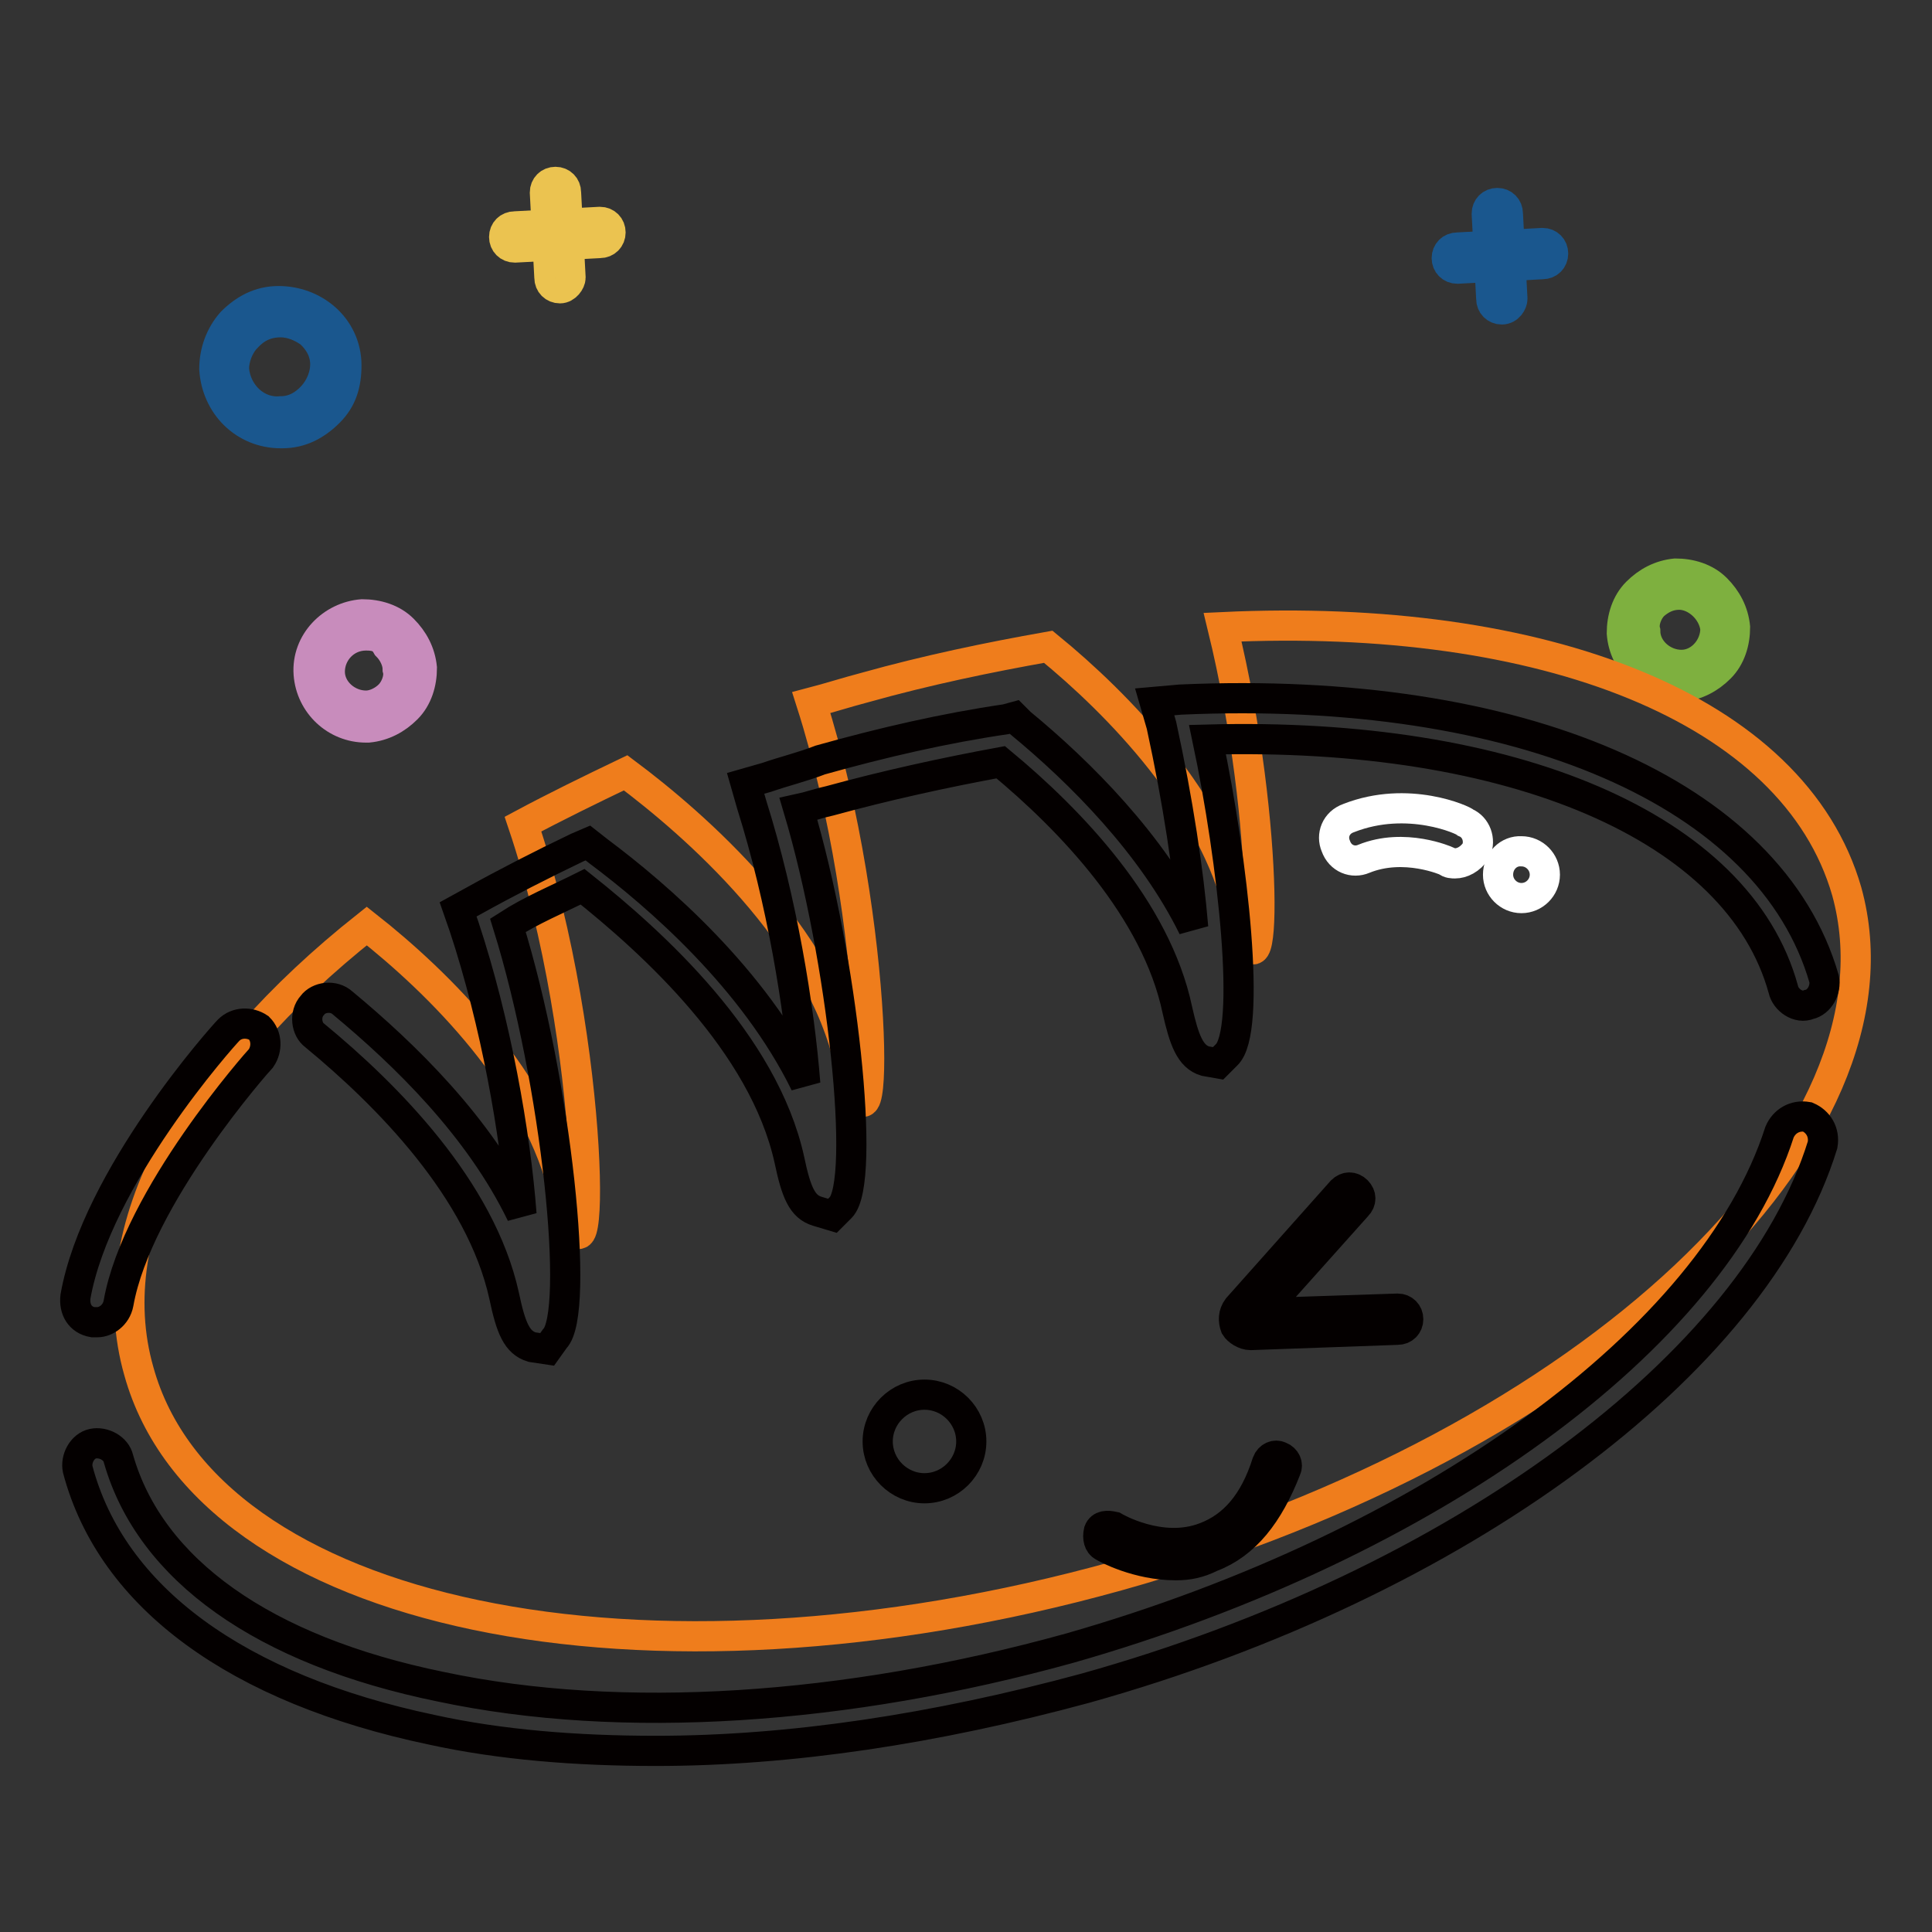 <?xml version="1.0" encoding="utf-8"?>
<!-- Svg Vector Icons : http://www.onlinewebfonts.com/icon -->
<!DOCTYPE svg PUBLIC "-//W3C//DTD SVG 1.1//EN" "http://www.w3.org/Graphics/SVG/1.1/DTD/svg11.dtd">
<svg version="1.1" xmlns="http://www.w3.org/2000/svg" xmlns:xlink="http://www.w3.org/1999/xlink" x="0px" y="0px" viewBox="0 0 256 256" enable-background="new 0 0 256 256" xml:space="preserve">
<rect x="0" y="0" width="256" height="256" fill="#333333" stroke="none"/>
<g> <path stroke-width="4" fill-opacity="0" stroke="#1a578e"  d="M37.2,57.4c-4.8,0-8.5-3.7-8.8-8.5c0-2.3,0.8-4.5,2.3-6.2c1.7-1.7,3.7-2.8,6.2-2.8c2.3,0,4.5,0.8,6.2,2.3 s2.8,3.7,2.8,6.2s-0.6,4.5-2.3,6.2c-1.7,1.7-3.7,2.8-6.2,2.8H37.2z M37.2,42.7C37.2,42.7,36.9,42.7,37.2,42.7c-2,0-3.4,0.8-4.5,2 c-1.1,1.1-1.7,2.8-1.7,4.2c0.3,3.4,3.1,5.9,6.2,5.6c1.7,0,3.1-0.8,4.2-2s1.7-2.8,1.7-4.2c0-1.7-0.8-3.1-2-4.2 C40,43.3,38.6,42.7,37.2,42.7z M193.1,35.6c-0.8,0-1.4-0.6-1.4-1.4c0-0.8,0.6-1.4,1.4-1.4l11.3-0.6c0.8,0,1.4,0.6,1.4,1.4 s-0.6,1.4-1.4,1.4L193.1,35.6z"/> <path stroke-width="4" fill-opacity="0" stroke="#1a578e"  d="M199,41c-0.8,0-1.4-0.6-1.4-1.4l-0.6-11.3c0-0.8,0.6-1.4,1.4-1.4s1.4,0.6,1.4,1.4l0.6,11.3 C200.4,40.1,199.9,41,199,41z"/> <path stroke-width="4" fill-opacity="0" stroke="#7eb03f"  d="M222.5,91c-4,0-7.3-3.1-7.6-7.1c0-2,0.6-4,2-5.4c1.4-1.4,3.1-2.3,5.1-2.5c2,0,4,0.6,5.4,2s2.3,3.1,2.5,5.1 c0,2-0.6,4-2,5.4s-3.1,2.3-5.1,2.5H222.5z M222.5,78.8C222.2,78.8,222.2,78.8,222.5,78.8c-1.4,0-2.5,0.6-3.4,1.4 c-0.8,0.8-1.4,2.3-1.1,3.4c0,2.5,2.3,4.5,4.8,4.5c2.5,0,4.5-2.3,4.5-4.8C227,80.8,224.7,78.8,222.5,78.8L222.5,78.8z"/> <path stroke-width="4" fill-opacity="0" stroke="#ebc350"  d="M68.2,32.8c-0.8,0-1.4-0.6-1.4-1.4s0.6-1.4,1.4-1.4l11.3-0.6c0.8,0,1.4,0.6,1.4,1.4s-0.6,1.4-1.4,1.4 L68.2,32.8z"/> <path stroke-width="4" fill-opacity="0" stroke="#ebc350"  d="M74.2,38.2c-0.8,0-1.4-0.6-1.4-1.4l-0.6-11.3c0-0.8,0.6-1.4,1.4-1.4c0.8,0,1.4,0.6,1.4,1.4l0.6,11.3 C75.6,37.3,75,38.2,74.2,38.2z"/> <path stroke-width="4" fill-opacity="0" stroke="#c88cbc"  d="M48.5,96.4c-4,0-7.3-3.1-7.6-7.1c-0.3-4.2,3.1-7.6,7.1-7.9c2,0,4,0.6,5.4,2c1.4,1.4,2.3,3.1,2.5,5.1 c0,2-0.6,4-2,5.4c-1.4,1.4-3.1,2.3-5.1,2.5H48.5z M48.5,84.2c-2.8,0-4.8,2.3-4.8,4.8c0,2.5,2.3,4.5,4.8,4.5c1.1,0,2.3-0.6,3.1-1.4 c0.8-0.8,1.4-2.3,1.1-3.4c0-1.1-0.6-2.3-1.4-3.1C50.7,84.5,49.9,84.2,48.5,84.2z"/> <path stroke-width="4" fill-opacity="0" stroke="#ef7d1c"  d="M162,83.1c6.5,26.6,5.7,54,2.3,37.9c-3.4-14.7-16.1-27.7-25.4-35.3c-7.9,1.4-16.1,3.1-24.3,5.4 c-2.3,0.6-4.8,1.4-7.1,2c9.3,29.1,9,66.4,5.1,48c-3.7-17.2-20.6-31.9-29.7-38.7c-4.8,2.3-9.3,4.5-13.6,6.8 c9.9,29.4,9.6,68.1,5.6,49.4c-3.4-15.3-16.9-28.5-26.3-35.9c-23.2,18.4-35.6,40.1-30.2,59c9,32.5,66.9,44.6,129.7,27.1 c62.7-17.5,105.6-58.2,96.6-90.7C237.7,93.8,204.4,81.1,162,83.1z"/> <path stroke-width="4" fill-opacity="0" stroke="#040000"  d="M72.5,178.8l-2-0.3c-2-0.6-2.8-2.5-3.7-6.8c-3.1-14.1-15.5-26.6-25.1-34.5c-1.1-0.8-1.4-2.8-0.3-4 c0.8-1.1,2.8-1.4,4-0.3c8.2,6.8,18.1,16.4,23.7,28c-0.8-10.7-3.4-25.4-7.6-38.1l-0.8-2.3l2-1.1c4.5-2.5,9-4.8,13.8-7.1l1.4-0.6 l1.4,1.1c7.9,5.9,20.6,16.9,27.4,30.8c-0.8-10.2-3.1-24.3-7.1-37l-0.8-2.8l2.8-0.8c2.3-0.8,4.8-1.4,7.1-2.3 c8.2-2.3,16.4-4.2,24.6-5.4l1.1-0.3l0.8,0.8c7.9,6.5,17.5,16.1,22.9,27.1c-0.6-7.3-2-16.7-4.2-26.8L153,93l3.4-0.3 c44.9-2,78.2,12.4,85.3,37c0.3,1.4-0.6,3.1-2,3.4c-1.4,0.6-3.1-0.6-3.4-2c-5.9-21.5-35.9-34.2-76.3-33.1 c3.4,16.1,5.9,38.7,2.5,41.8l-1.1,1.1l-1.7-0.3c-2-0.6-2.8-2.8-3.7-6.8c-2.8-13.3-14.1-25.1-23.4-32.8c-7.6,1.4-15.3,3.1-22.6,5.1 c-1.4,0.3-2.8,0.8-4.2,1.1c5.9,19.8,9,49.4,5.6,52.8l-1.1,1.1l-2-0.6c-2-0.6-2.8-2.5-3.7-6.8c-3.4-15.5-18.1-28.8-27.4-36.2 c-3.4,1.7-6.8,3.1-9.9,5.1c6.5,20.9,9.6,51.4,6.2,54.8L72.5,178.8L72.5,178.8z M86.9,232c-10.5,0-20.6-0.8-29.7-2.8 c-25.7-5.4-42.4-17.5-46.9-34.5c-0.3-1.4,0.6-3.1,2-3.4c1.4-0.3,3.1,0.6,3.4,2c4.2,14.7,19.2,25.4,42.7,30.2 c24,5.1,53.7,3.1,83.3-5.1c47.7-13.6,85.3-41,94.1-68.4c0.6-1.4,2-2.3,3.7-2c1.4,0.6,2.3,2,2,3.7c-9,29.1-48.3,58.2-97.7,72 C123.9,229.1,104.7,232,86.9,232z"/> <path stroke-width="4" fill-opacity="0" stroke="#040000"  d="M116.3,191c0,3.4,2.8,6.2,6.2,6.2c3.4,0,6.2-2.8,6.2-6.2c0,0,0,0,0,0c0-3.4-2.8-6.2-6.2-6.2 S116.3,187.6,116.3,191z"/> <path stroke-width="4" fill-opacity="0" stroke="#040000"  d="M165.7,176.9c-0.8,0-1.7-0.6-2-1.1c-0.3-0.8-0.3-1.7,0.3-2.5l13.8-15.5c0.6-0.6,1.4-0.6,2,0s0.6,1.4,0,2 L167.1,174l18.1-0.6c0.8,0,1.4,0.6,1.4,1.4s-0.6,1.4-1.4,1.4L165.7,176.9z M155.8,207.4c-5.1,0-9.3-2.3-9.6-2.5 c-0.6-0.3-0.8-1.1-0.6-2c0.3-0.8,1.1-0.8,2-0.6c0,0,6.2,3.7,12.1,1.4c3.7-1.4,6.5-4.5,8.2-9.9c0.3-0.8,1.1-1.1,1.7-0.8 c0.8,0.3,1.1,1.1,0.8,1.7c-2.3,5.9-5.4,9.9-9.9,11.6C158.9,207.1,157.5,207.4,155.8,207.4z M12.9,175.2h-0.6 c-1.7-0.3-2.5-1.7-2.3-3.4c2.8-15.8,19.5-34.5,20.3-35.3c1.1-1.1,2.8-1.1,4-0.3c1.1,1.1,1.1,2.8,0.3,4 c-0.3,0.3-16.4,18.4-18.9,32.5C15.4,174.3,14,175.2,12.9,175.2L12.9,175.2z"/> <path stroke-width="4" fill-opacity="0" stroke="#ffffff"  d="M192.8,114.4c-0.3,0-0.8,0-1.1-0.3c0,0-5.6-2.5-11-0.3c-1.4,0.6-3.1,0-3.7-1.7c-0.6-1.4,0-3.1,1.7-3.7 c7.9-3.1,15.3,0.3,15.5,0.6c1.4,0.6,2,2.3,1.4,3.7C194.8,113.9,193.7,114.4,192.8,114.4L192.8,114.4z"/> <path stroke-width="4" fill-opacity="0" stroke="#ffffff"  d="M198.5,115.9c0,1.7,1.4,3.1,3.1,3.1c1.7,0,3.1-1.4,3.1-3.1s-1.4-3.1-3.1-3.1 C199.9,112.7,198.5,114.1,198.5,115.9L198.5,115.9z"/></g>
</svg>